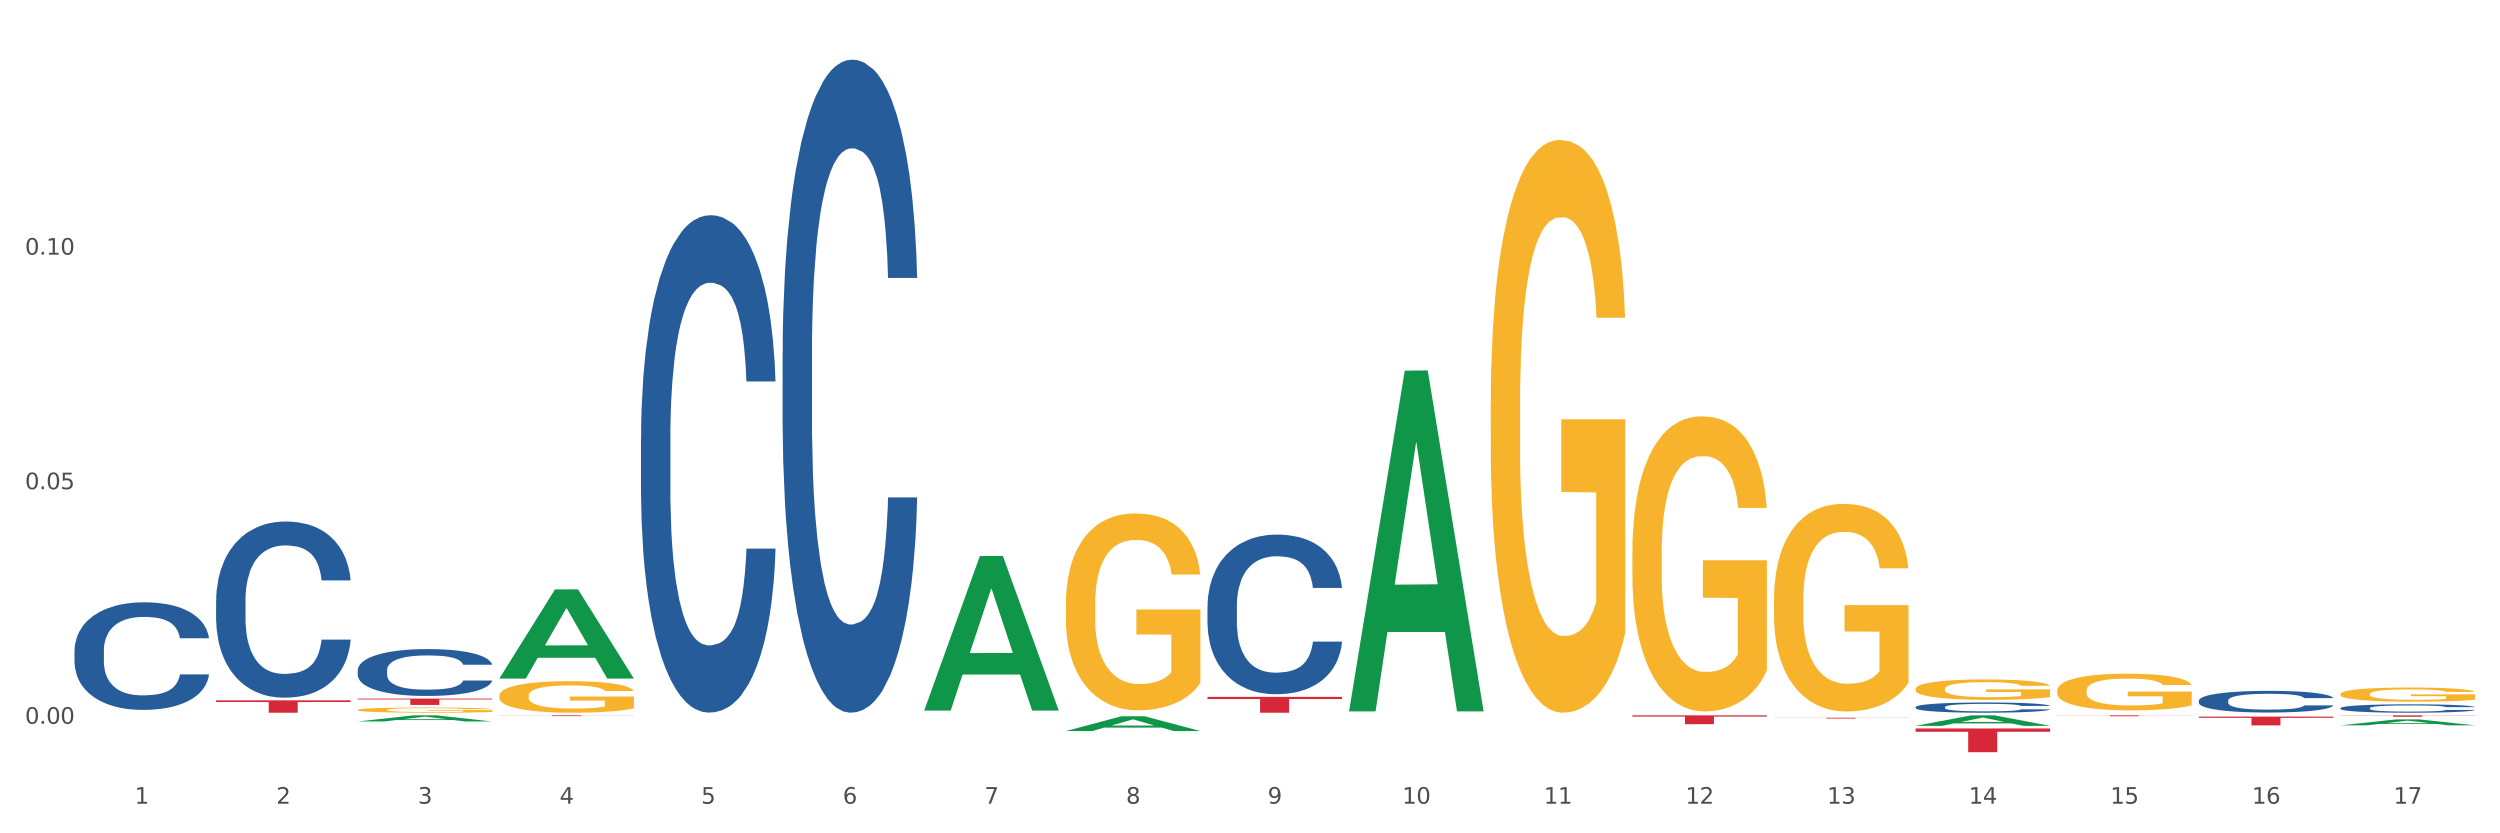 <?xml version="1.0" encoding="utf-8" standalone="no"?>
<!DOCTYPE svg PUBLIC "-//W3C//DTD SVG 1.1//EN"
  "http://www.w3.org/Graphics/SVG/1.1/DTD/svg11.dtd">
<svg xmlns:xlink="http://www.w3.org/1999/xlink" width="1080pt" height="360pt" viewBox="0 0 1080 360" xmlns="http://www.w3.org/2000/svg" version="1.1">
 <rect x="0" y="0" width="1080" height="360" fill="#333333" stroke="none"/>
 <defs>
  <style type="text/css">*{stroke-linejoin: round; stroke-linecap: butt}</style>
 </defs>
 <g id="figure_1">
  <g id="patch_1">
   <path d="M 0 360 
L 1080 360 
L 1080 0 
L 0 0 
z
" style="fill: #ffffff; stroke: #ffffff; stroke-linejoin: miter"/>
  </g>
  <g id="axes_1">
   <g id="matplotlib.axis_1">
    <g id="xtick_1">
     <g id="text_1">
      <!-- 1 -->
      <g style="fill: #4d4d4d" transform="translate(58.182 347.204) scale(0.096 -0.096)">
       <defs>
        <path id="DejaVuSans-31" d="M 794 531 
L 1825 531 
L 1825 4091 
L 703 3866 
L 703 4441 
L 1819 4666 
L 2450 4666 
L 2450 531 
L 3481 531 
L 3481 0 
L 794 0 
L 794 531 
z
" transform="scale(0.016)"/>
       </defs>
       <use xlink:href="#DejaVuSans-31"/>
      </g>
     </g>
    </g>
    <g id="xtick_2">
     <g id="text_2">
      <!-- 2 -->
      <g style="fill: #4d4d4d" transform="translate(119.364 347.204) scale(0.096 -0.096)">
       <defs>
        <path id="DejaVuSans-32" d="M 1228 531 
L 3431 531 
L 3431 0 
L 469 0 
L 469 531 
Q 828 903 1448 1529 
Q 2069 2156 2228 2338 
Q 2531 2678 2651 2914 
Q 2772 3150 2772 3378 
Q 2772 3750 2511 3984 
Q 2250 4219 1831 4219 
Q 1534 4219 1204 4116 
Q 875 4013 500 3803 
L 500 4441 
Q 881 4594 1212 4672 
Q 1544 4750 1819 4750 
Q 2544 4750 2975 4387 
Q 3406 4025 3406 3419 
Q 3406 3131 3298 2873 
Q 3191 2616 2906 2266 
Q 2828 2175 2409 1742 
Q 1991 1309 1228 531 
z
" transform="scale(0.016)"/>
       </defs>
       <use xlink:href="#DejaVuSans-32"/>
      </g>
     </g>
    </g>
    <g id="xtick_3">
     <g id="text_3">
      <!-- 3 -->
      <g style="fill: #4d4d4d" transform="translate(180.545 347.204) scale(0.096 -0.096)">
       <defs>
        <path id="DejaVuSans-33" d="M 2597 2516 
Q 3050 2419 3304 2112 
Q 3559 1806 3559 1356 
Q 3559 666 3084 287 
Q 2609 -91 1734 -91 
Q 1441 -91 1130 -33 
Q 819 25 488 141 
L 488 750 
Q 750 597 1062 519 
Q 1375 441 1716 441 
Q 2309 441 2620 675 
Q 2931 909 2931 1356 
Q 2931 1769 2642 2001 
Q 2353 2234 1838 2234 
L 1294 2234 
L 1294 2753 
L 1863 2753 
Q 2328 2753 2575 2939 
Q 2822 3125 2822 3475 
Q 2822 3834 2567 4026 
Q 2313 4219 1838 4219 
Q 1578 4219 1281 4162 
Q 984 4106 628 3988 
L 628 4550 
Q 988 4650 1302 4700 
Q 1616 4750 1894 4750 
Q 2613 4750 3031 4423 
Q 3450 4097 3450 3541 
Q 3450 3153 3228 2886 
Q 3006 2619 2597 2516 
z
" transform="scale(0.016)"/>
       </defs>
       <use xlink:href="#DejaVuSans-33"/>
      </g>
     </g>
    </g>
    <g id="xtick_4">
     <g id="text_4">
      <!-- 4 -->
      <g style="fill: #4d4d4d" transform="translate(241.726 347.204) scale(0.096 -0.096)">
       <defs>
        <path id="DejaVuSans-34" d="M 2419 4116 
L 825 1625 
L 2419 1625 
L 2419 4116 
z
M 2253 4666 
L 3047 4666 
L 3047 1625 
L 3713 1625 
L 3713 1100 
L 3047 1100 
L 3047 0 
L 2419 0 
L 2419 1100 
L 313 1100 
L 313 1709 
L 2253 4666 
z
" transform="scale(0.016)"/>
       </defs>
       <use xlink:href="#DejaVuSans-34"/>
      </g>
     </g>
    </g>
    <g id="xtick_5">
     <g id="text_5">
      <!-- 5 -->
      <g style="fill: #4d4d4d" transform="translate(302.908 347.204) scale(0.096 -0.096)">
       <defs>
        <path id="DejaVuSans-35" d="M 691 4666 
L 3169 4666 
L 3169 4134 
L 1269 4134 
L 1269 2991 
Q 1406 3038 1543 3061 
Q 1681 3084 1819 3084 
Q 2600 3084 3056 2656 
Q 3513 2228 3513 1497 
Q 3513 744 3044 326 
Q 2575 -91 1722 -91 
Q 1428 -91 1123 -41 
Q 819 9 494 109 
L 494 744 
Q 775 591 1075 516 
Q 1375 441 1709 441 
Q 2250 441 2565 725 
Q 2881 1009 2881 1497 
Q 2881 1984 2565 2268 
Q 2250 2553 1709 2553 
Q 1456 2553 1204 2497 
Q 953 2441 691 2322 
L 691 4666 
z
" transform="scale(0.016)"/>
       </defs>
       <use xlink:href="#DejaVuSans-35"/>
      </g>
     </g>
    </g>
    <g id="xtick_6">
     <g id="text_6">
      <!-- 6 -->
      <g style="fill: #4d4d4d" transform="translate(364.089 347.204) scale(0.096 -0.096)">
       <defs>
        <path id="DejaVuSans-36" d="M 2113 2584 
Q 1688 2584 1439 2293 
Q 1191 2003 1191 1497 
Q 1191 994 1439 701 
Q 1688 409 2113 409 
Q 2538 409 2786 701 
Q 3034 994 3034 1497 
Q 3034 2003 2786 2293 
Q 2538 2584 2113 2584 
z
M 3366 4563 
L 3366 3988 
Q 3128 4100 2886 4159 
Q 2644 4219 2406 4219 
Q 1781 4219 1451 3797 
Q 1122 3375 1075 2522 
Q 1259 2794 1537 2939 
Q 1816 3084 2150 3084 
Q 2853 3084 3261 2657 
Q 3669 2231 3669 1497 
Q 3669 778 3244 343 
Q 2819 -91 2113 -91 
Q 1303 -91 875 529 
Q 447 1150 447 2328 
Q 447 3434 972 4092 
Q 1497 4750 2381 4750 
Q 2619 4750 2861 4703 
Q 3103 4656 3366 4563 
z
" transform="scale(0.016)"/>
       </defs>
       <use xlink:href="#DejaVuSans-36"/>
      </g>
     </g>
    </g>
    <g id="xtick_7">
     <g id="text_7">
      <!-- 7 -->
      <g style="fill: #4d4d4d" transform="translate(425.271 347.204) scale(0.096 -0.096)">
       <defs>
        <path id="DejaVuSans-37" d="M 525 4666 
L 3525 4666 
L 3525 4397 
L 1831 0 
L 1172 0 
L 2766 4134 
L 525 4134 
L 525 4666 
z
" transform="scale(0.016)"/>
       </defs>
       <use xlink:href="#DejaVuSans-37"/>
      </g>
     </g>
    </g>
    <g id="xtick_8">
     <g id="text_8">
      <!-- 8 -->
      <g style="fill: #4d4d4d" transform="translate(486.452 347.204) scale(0.096 -0.096)">
       <defs>
        <path id="DejaVuSans-38" d="M 2034 2216 
Q 1584 2216 1326 1975 
Q 1069 1734 1069 1313 
Q 1069 891 1326 650 
Q 1584 409 2034 409 
Q 2484 409 2743 651 
Q 3003 894 3003 1313 
Q 3003 1734 2745 1975 
Q 2488 2216 2034 2216 
z
M 1403 2484 
Q 997 2584 770 2862 
Q 544 3141 544 3541 
Q 544 4100 942 4425 
Q 1341 4750 2034 4750 
Q 2731 4750 3128 4425 
Q 3525 4100 3525 3541 
Q 3525 3141 3298 2862 
Q 3072 2584 2669 2484 
Q 3125 2378 3379 2068 
Q 3634 1759 3634 1313 
Q 3634 634 3220 271 
Q 2806 -91 2034 -91 
Q 1263 -91 848 271 
Q 434 634 434 1313 
Q 434 1759 690 2068 
Q 947 2378 1403 2484 
z
M 1172 3481 
Q 1172 3119 1398 2916 
Q 1625 2713 2034 2713 
Q 2441 2713 2670 2916 
Q 2900 3119 2900 3481 
Q 2900 3844 2670 4047 
Q 2441 4250 2034 4250 
Q 1625 4250 1398 4047 
Q 1172 3844 1172 3481 
z
" transform="scale(0.016)"/>
       </defs>
       <use xlink:href="#DejaVuSans-38"/>
      </g>
     </g>
    </g>
    <g id="xtick_9">
     <g id="text_9">
      <!-- 9 -->
      <g style="fill: #4d4d4d" transform="translate(547.634 347.204) scale(0.096 -0.096)">
       <defs>
        <path id="DejaVuSans-39" d="M 703 97 
L 703 672 
Q 941 559 1184 500 
Q 1428 441 1663 441 
Q 2288 441 2617 861 
Q 2947 1281 2994 2138 
Q 2813 1869 2534 1725 
Q 2256 1581 1919 1581 
Q 1219 1581 811 2004 
Q 403 2428 403 3163 
Q 403 3881 828 4315 
Q 1253 4750 1959 4750 
Q 2769 4750 3195 4129 
Q 3622 3509 3622 2328 
Q 3622 1225 3098 567 
Q 2575 -91 1691 -91 
Q 1453 -91 1209 -44 
Q 966 3 703 97 
z
M 1959 2075 
Q 2384 2075 2632 2365 
Q 2881 2656 2881 3163 
Q 2881 3666 2632 3958 
Q 2384 4250 1959 4250 
Q 1534 4250 1286 3958 
Q 1038 3666 1038 3163 
Q 1038 2656 1286 2365 
Q 1534 2075 1959 2075 
z
" transform="scale(0.016)"/>
       </defs>
       <use xlink:href="#DejaVuSans-39"/>
      </g>
     </g>
    </g>
    <g id="xtick_10">
     <g id="text_10">
      <!-- 10 -->
      <g style="fill: #4d4d4d" transform="translate(605.761 347.204) scale(0.096 -0.096)">
       <defs>
        <path id="DejaVuSans-30" d="M 2034 4250 
Q 1547 4250 1301 3770 
Q 1056 3291 1056 2328 
Q 1056 1369 1301 889 
Q 1547 409 2034 409 
Q 2525 409 2770 889 
Q 3016 1369 3016 2328 
Q 3016 3291 2770 3770 
Q 2525 4250 2034 4250 
z
M 2034 4750 
Q 2819 4750 3233 4129 
Q 3647 3509 3647 2328 
Q 3647 1150 3233 529 
Q 2819 -91 2034 -91 
Q 1250 -91 836 529 
Q 422 1150 422 2328 
Q 422 3509 836 4129 
Q 1250 4750 2034 4750 
z
" transform="scale(0.016)"/>
       </defs>
       <use xlink:href="#DejaVuSans-31"/>
       <use xlink:href="#DejaVuSans-30" transform="translate(63.623 0)"/>
      </g>
     </g>
    </g>
    <g id="xtick_11">
     <g id="text_11">
      <!-- 11 -->
      <g style="fill: #4d4d4d" transform="translate(666.942 347.204) scale(0.096 -0.096)">
       <use xlink:href="#DejaVuSans-31"/>
       <use xlink:href="#DejaVuSans-31" transform="translate(63.623 0)"/>
      </g>
     </g>
    </g>
    <g id="xtick_12">
     <g id="text_12">
      <!-- 12 -->
      <g style="fill: #4d4d4d" transform="translate(728.124 347.204) scale(0.096 -0.096)">
       <use xlink:href="#DejaVuSans-31"/>
       <use xlink:href="#DejaVuSans-32" transform="translate(63.623 0)"/>
      </g>
     </g>
    </g>
    <g id="xtick_13">
     <g id="text_13">
      <!-- 13 -->
      <g style="fill: #4d4d4d" transform="translate(789.305 347.204) scale(0.096 -0.096)">
       <use xlink:href="#DejaVuSans-31"/>
       <use xlink:href="#DejaVuSans-33" transform="translate(63.623 0)"/>
      </g>
     </g>
    </g>
    <g id="xtick_14">
     <g id="text_14">
      <!-- 14 -->
      <g style="fill: #4d4d4d" transform="translate(850.487 347.204) scale(0.096 -0.096)">
       <use xlink:href="#DejaVuSans-31"/>
       <use xlink:href="#DejaVuSans-34" transform="translate(63.623 0)"/>
      </g>
     </g>
    </g>
    <g id="xtick_15">
     <g id="text_15">
      <!-- 15 -->
      <g style="fill: #4d4d4d" transform="translate(911.668 347.204) scale(0.096 -0.096)">
       <use xlink:href="#DejaVuSans-31"/>
       <use xlink:href="#DejaVuSans-35" transform="translate(63.623 0)"/>
      </g>
     </g>
    </g>
    <g id="xtick_16">
     <g id="text_16">
      <!-- 16 -->
      <g style="fill: #4d4d4d" transform="translate(972.849 347.204) scale(0.096 -0.096)">
       <use xlink:href="#DejaVuSans-31"/>
       <use xlink:href="#DejaVuSans-36" transform="translate(63.623 0)"/>
      </g>
     </g>
    </g>
    <g id="xtick_17">
     <g id="text_17">
      <!-- 17 -->
      <g style="fill: #4d4d4d" transform="translate(1034.031 347.204) scale(0.096 -0.096)">
       <use xlink:href="#DejaVuSans-31"/>
       <use xlink:href="#DejaVuSans-37" transform="translate(63.623 0)"/>
      </g>
     </g>
    </g>
    <g id="xtick_18"/>
    <g id="xtick_19"/>
    <g id="xtick_20"/>
    <g id="xtick_21"/>
    <g id="xtick_22"/>
    <g id="xtick_23"/>
    <g id="xtick_24"/>
    <g id="xtick_25"/>
    <g id="xtick_26"/>
    <g id="xtick_27"/>
    <g id="xtick_28"/>
    <g id="xtick_29"/>
    <g id="xtick_30"/>
    <g id="xtick_31"/>
    <g id="xtick_32"/>
    <g id="xtick_33"/>
   </g>
   <g id="matplotlib.axis_2">
    <g id="ytick_1">
     <g id="text_18">
      <!-- 0.00 -->
      <g style="fill: #4d4d4d" transform="translate(10.8 312.674) scale(0.096 -0.096)">
       <defs>
        <path id="DejaVuSans-2e" d="M 684 794 
L 1344 794 
L 1344 0 
L 684 0 
L 684 794 
z
" transform="scale(0.016)"/>
       </defs>
       <use xlink:href="#DejaVuSans-30"/>
       <use xlink:href="#DejaVuSans-2e" transform="translate(63.623 0)"/>
       <use xlink:href="#DejaVuSans-30" transform="translate(95.41 0)"/>
       <use xlink:href="#DejaVuSans-30" transform="translate(159.033 0)"/>
      </g>
     </g>
    </g>
    <g id="ytick_2">
     <g id="text_19">
      <!-- 0.05 -->
      <g style="fill: #4d4d4d" transform="translate(10.8 211.347) scale(0.096 -0.096)">
       <use xlink:href="#DejaVuSans-30"/>
       <use xlink:href="#DejaVuSans-2e" transform="translate(63.623 0)"/>
       <use xlink:href="#DejaVuSans-30" transform="translate(95.41 0)"/>
       <use xlink:href="#DejaVuSans-35" transform="translate(159.033 0)"/>
      </g>
     </g>
    </g>
    <g id="ytick_3">
     <g id="text_20">
      <!-- 0.10 -->
      <g style="fill: #4d4d4d" transform="translate(10.8 110.019) scale(0.096 -0.096)">
       <use xlink:href="#DejaVuSans-30"/>
       <use xlink:href="#DejaVuSans-2e" transform="translate(63.623 0)"/>
       <use xlink:href="#DejaVuSans-31" transform="translate(95.41 0)"/>
       <use xlink:href="#DejaVuSans-30" transform="translate(159.033 0)"/>
      </g>
     </g>
    </g>
    <g id="ytick_4"/>
    <g id="ytick_5"/>
    <g id="ytick_6"/>
   </g>
   <g id="PolyCollection_1">
    <path d="M 154.538 311.68 
L 154.598 311.677 
L 178.566 309.029 
L 188.512 309.027 
L 212.66 311.685 
L 201.156 311.685 
L 195.943 311.066 
L 171.196 311.066 
L 171.016 311.076 
L 165.983 311.685 
L 154.538 311.685 
L 154.538 311.68 
L 174.311 310.696 
L 192.827 310.694 
L 183.659 309.593 
L 183.539 309.588 
L 183.419 309.596 
L 174.251 310.694 
L 174.311 310.696 
L 154.538 311.68 
z
" clip-path="url(#p8aea5b1a27)" style="fill: #109648"/>
    <path d="M 154.538 301.789 
L 212.66 301.789 
L 212.66 302.168 
L 189.797 302.171 
L 189.797 304.519 
L 177.263 304.519 
L 177.263 302.171 
L 154.538 302.168 
L 154.538 301.792 
L 154.538 301.789 
z
" clip-path="url(#p8aea5b1a27)" style="fill: #d62839"/>
    <path d="M 215.719 309.027 
L 273.842 309.027 
L 273.842 309.074 
L 250.978 309.074 
L 250.978 309.366 
L 238.445 309.366 
L 238.445 309.074 
L 215.719 309.074 
L 215.719 309.027 
L 215.719 309.027 
z
" clip-path="url(#p8aea5b1a27)" style="fill: #d62839"/>
    <path d="M 521.626 301.035 
L 579.749 301.035 
L 579.749 301.988 
L 556.885 301.994 
L 556.885 307.894 
L 544.352 307.894 
L 544.352 301.994 
L 521.626 301.988 
L 521.626 301.041 
L 521.626 301.035 
z
" clip-path="url(#p8aea5b1a27)" style="fill: #d62839"/>
    <path d="M 705.171 309.027 
L 763.293 309.027 
L 763.293 309.56 
L 740.43 309.563 
L 740.43 312.861 
L 727.896 312.861 
L 727.896 309.563 
L 705.171 309.56 
L 705.171 309.03 
L 705.171 309.027 
z
" clip-path="url(#p8aea5b1a27)" style="fill: #d62839"/>
    <path d="M 766.352 310.059 
L 824.474 310.059 
L 824.474 310.108 
L 801.611 310.108 
L 801.611 310.41 
L 789.078 310.41 
L 789.078 310.108 
L 766.352 310.108 
L 766.352 310.06 
L 766.352 310.059 
z
" clip-path="url(#p8aea5b1a27)" style="fill: #d62839"/>
    <path d="M 827.533 314.702 
L 885.656 314.702 
L 885.656 316.126 
L 862.792 316.135 
L 862.792 324.95 
L 850.259 324.95 
L 850.259 316.135 
L 827.533 316.126 
L 827.533 314.711 
L 827.533 314.702 
z
" clip-path="url(#p8aea5b1a27)" style="fill: #d62839"/>
    <path d="M 888.715 309.027 
L 946.837 309.027 
L 946.837 309.082 
L 923.974 309.082 
L 923.974 309.423 
L 911.44 309.423 
L 911.44 309.082 
L 888.715 309.082 
L 888.715 309.027 
L 888.715 309.027 
z
" clip-path="url(#p8aea5b1a27)" style="fill: #d62839"/>
    <path d="M 1011.078 309.027 
L 1069.2 309.027 
L 1069.2 309.113 
L 1046.337 309.113 
L 1046.337 309.646 
L 1033.803 309.646 
L 1033.803 309.113 
L 1011.078 309.113 
L 1011.078 309.027 
L 1011.078 309.027 
z
" clip-path="url(#p8aea5b1a27)" style="fill: #d62839"/>
    <path d="M 93.356 302.53 
L 151.479 302.53 
L 151.479 303.275 
L 128.615 303.28 
L 128.615 307.894 
L 116.082 307.894 
L 116.082 303.28 
L 93.356 303.275 
L 93.356 302.535 
L 93.356 302.53 
z
" clip-path="url(#p8aea5b1a27)" style="fill: #d62839"/>
    <path d="M 154.538 306.688 
L 154.606 306.686 
L 154.606 306.612 
L 154.744 306.549 
L 155.43 306.395 
L 156.459 306.268 
L 157.214 306.201 
L 157.969 306.145 
L 158.861 306.09 
L 159.959 306.033 
L 161.949 305.949 
L 163.184 305.906 
L 164.694 305.861 
L 167.439 305.795 
L 169.429 305.759 
L 171.487 305.728 
L 174.85 305.691 
L 177.046 305.675 
L 179.379 305.662 
L 182.192 305.654 
L 184.32 305.652 
L 188.986 305.658 
L 192.966 305.677 
L 194.887 305.691 
L 197.358 305.716 
L 198.661 305.732 
L 200.789 305.765 
L 202.985 305.808 
L 204.494 305.845 
L 206.759 305.914 
L 208.474 305.984 
L 210.053 306.07 
L 210.876 306.129 
L 211.494 306.184 
L 212.043 306.248 
L 212.592 306.348 
L 200.24 306.348 
L 199.759 306.276 
L 199.005 306.209 
L 197.907 306.143 
L 196.946 306.102 
L 195.299 306.051 
L 193.789 306.019 
L 192.211 305.994 
L 190.29 305.974 
L 188.78 305.963 
L 186.653 305.955 
L 182.467 305.957 
L 179.653 305.974 
L 177.732 305.994 
L 176.497 306.012 
L 175.399 306.033 
L 174.164 306.062 
L 172.723 306.105 
L 171.693 306.143 
L 170.664 306.193 
L 169.84 306.242 
L 169.086 306.299 
L 168.468 306.36 
L 167.988 306.424 
L 167.576 306.502 
L 167.233 306.631 
L 167.233 306.911 
L 167.37 306.975 
L 167.713 307.059 
L 168.125 307.122 
L 168.811 307.198 
L 169.429 307.249 
L 170.595 307.323 
L 171.899 307.384 
L 172.928 307.423 
L 173.958 307.456 
L 175.742 307.501 
L 177.732 307.538 
L 179.447 307.56 
L 181.781 307.581 
L 183.359 307.589 
L 184.731 307.593 
L 188.094 307.593 
L 190.495 307.587 
L 193.172 307.572 
L 195.23 307.554 
L 196.946 307.531 
L 198.867 307.495 
L 200.102 307.46 
L 200.102 307.032 
L 185.006 307.03 
L 185.006 306.745 
L 212.66 306.745 
L 212.66 307.581 
L 211.494 307.624 
L 210.19 307.662 
L 208.817 307.697 
L 206.759 307.74 
L 204.288 307.781 
L 202.092 307.81 
L 199.759 307.834 
L 197.014 307.857 
L 193.446 307.877 
L 191.25 307.886 
L 188.505 307.892 
L 185.28 307.894 
L 182.467 307.89 
L 179.722 307.879 
L 176.84 307.861 
L 174.026 307.834 
L 171.899 307.808 
L 169.772 307.775 
L 167.507 307.732 
L 165.723 307.691 
L 164.351 307.654 
L 162.841 307.607 
L 161.194 307.546 
L 159.959 307.49 
L 158.861 307.433 
L 157.694 307.359 
L 156.871 307.296 
L 156.048 307.216 
L 155.567 307.157 
L 155.018 307.065 
L 154.606 306.936 
L 154.538 306.688 
z
" clip-path="url(#p8aea5b1a27)" style="fill: #f7b32b"/>
    <path d="M 949.896 302.661 
L 949.965 302.652 
L 949.965 302.413 
L 950.171 302.089 
L 950.927 301.491 
L 951.889 301.038 
L 953.537 300.508 
L 954.431 300.286 
L 955.599 300.039 
L 958.003 299.637 
L 960.751 299.296 
L 962.675 299.108 
L 964.118 298.988 
L 967.347 298.775 
L 969.202 298.681 
L 971.125 298.604 
L 972.774 298.552 
L 975.522 298.493 
L 977.721 298.467 
L 980.263 298.459 
L 982.393 298.467 
L 985.209 298.501 
L 989.331 298.604 
L 990.912 298.664 
L 993.041 298.766 
L 995.24 298.903 
L 997.026 299.039 
L 999.087 299.236 
L 1001.217 299.492 
L 1003.278 299.817 
L 1004.721 300.116 
L 1005.889 300.432 
L 1006.919 300.816 
L 1007.675 301.234 
L 1008.019 301.585 
L 995.446 301.585 
L 995.103 301.269 
L 994.415 300.927 
L 993.728 300.696 
L 992.973 300.508 
L 991.805 300.295 
L 990.774 300.158 
L 989.057 299.996 
L 987.477 299.893 
L 986.171 299.834 
L 984.591 299.782 
L 981.225 299.731 
L 978.82 299.731 
L 977.309 299.748 
L 975.454 299.791 
L 973.873 299.851 
L 972.018 299.953 
L 970.576 300.064 
L 969.133 300.209 
L 968.309 300.312 
L 967.072 300.5 
L 966.247 300.654 
L 965.148 300.918 
L 964.53 301.106 
L 963.431 301.593 
L 962.95 301.952 
L 962.744 302.2 
L 962.606 302.473 
L 962.606 303.805 
L 963.018 304.403 
L 963.362 304.659 
L 963.912 304.95 
L 964.942 305.326 
L 966.454 305.693 
L 968.034 305.958 
L 969.339 306.12 
L 970.576 306.24 
L 971.812 306.334 
L 973.324 306.419 
L 974.56 306.47 
L 976.415 306.521 
L 978.614 306.547 
L 980.331 306.547 
L 983.835 306.504 
L 985.415 306.462 
L 986.927 306.402 
L 988.576 306.308 
L 989.881 306.205 
L 990.637 306.129 
L 991.873 305.966 
L 992.835 305.795 
L 993.66 305.599 
L 994.209 305.428 
L 994.828 305.172 
L 995.309 304.882 
L 995.446 304.728 
L 1008.019 304.728 
L 1007.744 305.035 
L 1007.263 305.334 
L 1006.301 305.736 
L 1005.545 305.966 
L 1004.377 306.248 
L 1003.141 306.487 
L 1001.423 306.752 
L 999.843 306.948 
L 998.194 307.119 
L 996.408 307.273 
L 993.179 307.487 
L 992.011 307.546 
L 989.538 307.649 
L 987.614 307.709 
L 984.797 307.768 
L 981.912 307.803 
L 978.889 307.811 
L 976.209 307.794 
L 973.255 307.743 
L 971.4 307.692 
L 969.339 307.615 
L 966.934 307.495 
L 964.667 307.35 
L 962.538 307.179 
L 960.545 306.983 
L 958.69 306.761 
L 956.286 306.393 
L 954.499 306.035 
L 953.194 305.701 
L 952.301 305.42 
L 951.408 305.061 
L 950.927 304.813 
L 950.171 304.215 
L 949.896 303.66 
L 949.896 302.661 
z
" clip-path="url(#p8aea5b1a27)" style="fill: #255c99"/>
    <path d="M 827.533 305.459 
L 827.602 305.455 
L 827.602 305.342 
L 827.808 305.189 
L 828.564 304.906 
L 829.526 304.692 
L 831.175 304.442 
L 832.068 304.337 
L 833.236 304.22 
L 835.64 304.03 
L 838.388 303.869 
L 840.312 303.78 
L 841.755 303.724 
L 844.984 303.623 
L 846.839 303.578 
L 848.762 303.542 
L 850.411 303.518 
L 853.159 303.489 
L 855.358 303.477 
L 857.9 303.473 
L 860.03 303.477 
L 862.847 303.493 
L 866.969 303.542 
L 868.549 303.57 
L 870.679 303.619 
L 872.877 303.683 
L 874.663 303.748 
L 876.724 303.841 
L 878.854 303.962 
L 880.915 304.115 
L 882.358 304.256 
L 883.526 304.406 
L 884.557 304.587 
L 885.312 304.785 
L 885.656 304.951 
L 873.083 304.951 
L 872.74 304.801 
L 872.053 304.64 
L 871.366 304.531 
L 870.61 304.442 
L 869.442 304.341 
L 868.411 304.277 
L 866.694 304.2 
L 865.114 304.151 
L 863.808 304.123 
L 862.228 304.099 
L 858.862 304.075 
L 856.457 304.075 
L 854.946 304.083 
L 853.091 304.103 
L 851.511 304.131 
L 849.656 304.18 
L 848.213 304.232 
L 846.77 304.301 
L 845.946 304.349 
L 844.709 304.438 
L 843.885 304.511 
L 842.785 304.636 
L 842.167 304.725 
L 841.068 304.955 
L 840.587 305.124 
L 840.381 305.241 
L 840.243 305.371 
L 840.243 306 
L 840.656 306.283 
L 840.999 306.404 
L 841.549 306.541 
L 842.579 306.719 
L 844.091 306.893 
L 845.671 307.018 
L 846.976 307.094 
L 848.213 307.151 
L 849.45 307.195 
L 850.961 307.236 
L 852.198 307.26 
L 854.053 307.284 
L 856.251 307.296 
L 857.969 307.296 
L 861.472 307.276 
L 863.053 307.256 
L 864.564 307.228 
L 866.213 307.183 
L 867.518 307.135 
L 868.274 307.098 
L 869.511 307.022 
L 870.472 306.941 
L 871.297 306.848 
L 871.847 306.767 
L 872.465 306.646 
L 872.946 306.509 
L 873.083 306.436 
L 885.656 306.436 
L 885.381 306.582 
L 884.9 306.723 
L 883.938 306.913 
L 883.182 307.022 
L 882.015 307.155 
L 880.778 307.268 
L 879.06 307.393 
L 877.48 307.486 
L 875.831 307.567 
L 874.045 307.639 
L 870.816 307.74 
L 869.648 307.769 
L 867.175 307.817 
L 865.251 307.845 
L 862.434 307.874 
L 859.549 307.89 
L 856.526 307.894 
L 853.846 307.886 
L 850.892 307.861 
L 849.037 307.837 
L 846.976 307.801 
L 844.572 307.744 
L 842.304 307.676 
L 840.175 307.595 
L 838.182 307.502 
L 836.327 307.397 
L 833.923 307.224 
L 832.136 307.054 
L 830.831 306.897 
L 829.938 306.763 
L 829.045 306.594 
L 828.564 306.477 
L 827.808 306.194 
L 827.533 305.932 
L 827.533 305.459 
z
" clip-path="url(#p8aea5b1a27)" style="fill: #255c99"/>
    <path d="M 521.626 261.93 
L 521.695 261.867 
L 521.695 260.103 
L 521.901 257.71 
L 522.657 253.302 
L 523.619 249.965 
L 525.268 246.061 
L 526.161 244.423 
L 527.329 242.597 
L 529.733 239.637 
L 532.481 237.119 
L 534.405 235.733 
L 535.848 234.852 
L 539.077 233.277 
L 540.932 232.585 
L 542.855 232.018 
L 544.504 231.64 
L 547.252 231.199 
L 549.451 231.01 
L 551.993 230.947 
L 554.123 231.01 
L 556.939 231.262 
L 561.062 232.018 
L 562.642 232.459 
L 564.772 233.214 
L 566.97 234.222 
L 568.756 235.229 
L 570.817 236.678 
L 572.947 238.567 
L 575.008 240.96 
L 576.451 243.164 
L 577.619 245.494 
L 578.649 248.328 
L 579.405 251.413 
L 579.749 253.995 
L 567.176 253.995 
L 566.833 251.665 
L 566.146 249.146 
L 565.459 247.446 
L 564.703 246.061 
L 563.535 244.486 
L 562.504 243.479 
L 560.787 242.282 
L 559.207 241.527 
L 557.901 241.086 
L 556.321 240.708 
L 552.955 240.33 
L 550.55 240.33 
L 549.039 240.456 
L 547.184 240.771 
L 545.604 241.212 
L 543.749 241.967 
L 542.306 242.786 
L 540.863 243.857 
L 540.039 244.612 
L 538.802 245.998 
L 537.978 247.131 
L 536.878 249.083 
L 536.26 250.469 
L 535.161 254.058 
L 534.68 256.703 
L 534.474 258.529 
L 534.336 260.544 
L 534.336 270.368 
L 534.749 274.776 
L 535.092 276.665 
L 535.642 278.806 
L 536.672 281.577 
L 538.184 284.285 
L 539.764 286.237 
L 541.069 287.433 
L 542.306 288.315 
L 543.542 289.007 
L 545.054 289.637 
L 546.291 290.015 
L 548.146 290.393 
L 550.344 290.582 
L 552.062 290.582 
L 555.565 290.267 
L 557.146 289.952 
L 558.657 289.511 
L 560.306 288.819 
L 561.611 288.063 
L 562.367 287.496 
L 563.604 286.3 
L 564.565 285.04 
L 565.39 283.592 
L 565.939 282.332 
L 566.558 280.443 
L 567.039 278.302 
L 567.176 277.169 
L 579.749 277.169 
L 579.474 279.436 
L 578.993 281.64 
L 578.031 284.599 
L 577.275 286.3 
L 576.107 288.378 
L 574.871 290.141 
L 573.153 292.093 
L 571.573 293.541 
L 569.924 294.801 
L 568.138 295.934 
L 564.909 297.509 
L 563.741 297.95 
L 561.268 298.705 
L 559.344 299.146 
L 556.527 299.587 
L 553.642 299.839 
L 550.619 299.902 
L 547.939 299.776 
L 544.985 299.398 
L 543.13 299.02 
L 541.069 298.453 
L 538.665 297.572 
L 536.397 296.501 
L 534.268 295.242 
L 532.275 293.793 
L 530.42 292.156 
L 528.016 289.448 
L 526.229 286.803 
L 524.924 284.348 
L 524.031 282.269 
L 523.138 279.625 
L 522.657 277.798 
L 521.901 273.39 
L 521.626 269.297 
L 521.626 261.93 
z
" clip-path="url(#p8aea5b1a27)" style="fill: #255c99"/>
    <path d="M 338.082 152.527 
L 338.151 152.269 
L 338.151 145.055 
L 338.357 135.264 
L 339.113 117.228 
L 340.074 103.572 
L 341.723 87.597 
L 342.616 80.898 
L 343.784 73.426 
L 346.189 61.316 
L 348.937 51.01 
L 350.861 45.341 
L 352.304 41.734 
L 355.533 35.293 
L 357.387 32.459 
L 359.311 30.14 
L 360.96 28.594 
L 363.708 26.79 
L 365.907 26.017 
L 368.449 25.759 
L 370.578 26.017 
L 373.395 27.048 
L 377.517 30.14 
L 379.097 31.943 
L 381.227 35.035 
L 383.426 39.158 
L 385.212 43.28 
L 387.273 49.206 
L 389.403 56.936 
L 391.464 66.727 
L 392.907 75.745 
L 394.075 85.278 
L 395.105 96.873 
L 395.861 109.498 
L 396.204 120.062 
L 383.632 120.062 
L 383.288 110.529 
L 382.601 100.222 
L 381.914 93.266 
L 381.159 87.597 
L 379.991 81.156 
L 378.96 77.033 
L 377.243 72.138 
L 375.662 69.046 
L 374.357 67.242 
L 372.777 65.696 
L 369.41 64.15 
L 367.006 64.15 
L 365.494 64.666 
L 363.639 65.954 
L 362.059 67.758 
L 360.204 70.849 
L 358.762 74.199 
L 357.319 78.579 
L 356.494 81.671 
L 355.258 87.339 
L 354.433 91.977 
L 353.334 99.965 
L 352.716 105.633 
L 351.616 120.32 
L 351.136 131.141 
L 350.929 138.613 
L 350.792 146.858 
L 350.792 187.053 
L 351.204 205.089 
L 351.548 212.818 
L 352.097 221.579 
L 353.128 232.916 
L 354.639 243.995 
L 356.22 251.982 
L 357.525 256.878 
L 358.762 260.485 
L 359.998 263.319 
L 361.51 265.896 
L 362.746 267.442 
L 364.601 268.988 
L 366.8 269.761 
L 368.517 269.761 
L 372.021 268.472 
L 373.601 267.184 
L 375.113 265.38 
L 376.762 262.546 
L 378.067 259.454 
L 378.823 257.135 
L 380.059 252.24 
L 381.021 247.087 
L 381.846 241.161 
L 382.395 236.008 
L 383.014 228.278 
L 383.494 219.517 
L 383.632 214.88 
L 396.204 214.88 
L 395.93 224.155 
L 395.449 233.173 
L 394.487 245.283 
L 393.731 252.24 
L 392.563 260.743 
L 391.327 267.957 
L 389.609 275.944 
L 388.029 281.87 
L 386.38 287.024 
L 384.594 291.661 
L 381.365 298.103 
L 380.197 299.906 
L 377.723 302.998 
L 375.8 304.802 
L 372.983 306.606 
L 370.097 307.636 
L 367.075 307.894 
L 364.395 307.378 
L 361.441 305.833 
L 359.586 304.287 
L 357.525 301.968 
L 355.12 298.36 
L 352.853 293.98 
L 350.723 288.827 
L 348.731 282.901 
L 346.876 276.202 
L 344.471 265.123 
L 342.685 254.301 
L 341.38 244.253 
L 340.487 235.75 
L 339.594 224.928 
L 339.113 217.456 
L 338.357 199.42 
L 338.082 182.673 
L 338.082 152.527 
z
" clip-path="url(#p8aea5b1a27)" style="fill: #255c99"/>
    <path d="M 276.901 189.515 
L 276.969 189.319 
L 276.969 183.824 
L 277.175 176.367 
L 277.931 162.63 
L 278.893 152.229 
L 280.542 140.062 
L 281.435 134.96 
L 282.603 129.269 
L 285.008 120.046 
L 287.756 112.196 
L 289.679 107.879 
L 291.122 105.132 
L 294.351 100.226 
L 296.206 98.067 
L 298.13 96.301 
L 299.779 95.123 
L 302.527 93.75 
L 304.725 93.161 
L 307.267 92.965 
L 309.397 93.161 
L 312.214 93.946 
L 316.336 96.301 
L 317.916 97.674 
L 320.046 100.029 
L 322.244 103.169 
L 324.031 106.309 
L 326.092 110.823 
L 328.221 116.71 
L 330.283 124.167 
L 331.725 131.035 
L 332.893 138.296 
L 333.924 147.127 
L 334.679 156.743 
L 335.023 164.789 
L 322.45 164.789 
L 322.107 157.528 
L 321.42 149.678 
L 320.733 144.38 
L 319.977 140.062 
L 318.809 135.156 
L 317.779 132.017 
L 316.061 128.288 
L 314.481 125.933 
L 313.176 124.559 
L 311.595 123.382 
L 308.229 122.204 
L 305.824 122.204 
L 304.313 122.597 
L 302.458 123.578 
L 300.878 124.952 
L 299.023 127.307 
L 297.58 129.858 
L 296.137 133.194 
L 295.313 135.549 
L 294.076 139.866 
L 293.252 143.399 
L 292.153 149.482 
L 291.534 153.799 
L 290.435 164.985 
L 289.954 173.227 
L 289.748 178.918 
L 289.611 185.198 
L 289.611 215.811 
L 290.023 229.548 
L 290.366 235.436 
L 290.916 242.108 
L 291.947 250.742 
L 293.458 259.181 
L 295.038 265.264 
L 296.343 268.993 
L 297.58 271.74 
L 298.817 273.899 
L 300.328 275.861 
L 301.565 277.039 
L 303.42 278.216 
L 305.618 278.805 
L 307.336 278.805 
L 310.84 277.824 
L 312.42 276.842 
L 313.931 275.469 
L 315.58 273.31 
L 316.886 270.955 
L 317.641 269.189 
L 318.878 265.46 
L 319.84 261.536 
L 320.664 257.022 
L 321.214 253.097 
L 321.832 247.21 
L 322.313 240.538 
L 322.45 237.005 
L 335.023 237.005 
L 334.748 244.07 
L 334.267 250.939 
L 333.305 260.162 
L 332.55 265.46 
L 331.382 271.936 
L 330.145 277.431 
L 328.428 283.515 
L 326.847 288.028 
L 325.199 291.953 
L 323.412 295.485 
L 320.183 300.391 
L 319.015 301.765 
L 316.542 304.12 
L 314.618 305.494 
L 311.802 306.867 
L 308.916 307.652 
L 305.893 307.848 
L 303.214 307.456 
L 300.26 306.279 
L 298.405 305.101 
L 296.343 303.335 
L 293.939 300.588 
L 291.672 297.251 
L 289.542 293.327 
L 287.55 288.813 
L 285.695 283.711 
L 283.29 275.272 
L 281.504 267.03 
L 280.198 259.377 
L 279.305 252.901 
L 278.412 244.659 
L 277.931 238.968 
L 277.175 225.231 
L 276.901 212.475 
L 276.901 189.515 
z
" clip-path="url(#p8aea5b1a27)" style="fill: #255c99"/>
    <path d="M 154.538 289.504 
L 154.607 289.485 
L 154.607 288.968 
L 154.813 288.265 
L 155.568 286.97 
L 156.53 285.99 
L 158.179 284.843 
L 159.072 284.363 
L 160.24 283.826 
L 162.645 282.957 
L 165.393 282.217 
L 167.317 281.81 
L 168.759 281.552 
L 171.988 281.089 
L 173.843 280.886 
L 175.767 280.719 
L 177.416 280.608 
L 180.164 280.479 
L 182.362 280.423 
L 184.904 280.405 
L 187.034 280.423 
L 189.851 280.497 
L 193.973 280.719 
L 195.553 280.849 
L 197.683 281.071 
L 199.882 281.367 
L 201.668 281.662 
L 203.729 282.088 
L 205.859 282.643 
L 207.92 283.345 
L 209.362 283.993 
L 210.53 284.677 
L 211.561 285.509 
L 212.317 286.415 
L 212.66 287.174 
L 200.088 287.174 
L 199.744 286.489 
L 199.057 285.75 
L 198.37 285.25 
L 197.614 284.843 
L 196.446 284.381 
L 195.416 284.085 
L 193.698 283.734 
L 192.118 283.512 
L 190.813 283.382 
L 189.233 283.271 
L 185.866 283.16 
L 183.462 283.16 
L 181.95 283.197 
L 180.095 283.29 
L 178.515 283.419 
L 176.66 283.641 
L 175.217 283.882 
L 173.775 284.196 
L 172.95 284.418 
L 171.713 284.825 
L 170.889 285.158 
L 169.79 285.731 
L 169.171 286.138 
L 168.072 287.192 
L 167.591 287.969 
L 167.385 288.505 
L 167.248 289.097 
L 167.248 291.982 
L 167.66 293.277 
L 168.004 293.832 
L 168.553 294.46 
L 169.584 295.274 
L 171.095 296.069 
L 172.675 296.643 
L 173.981 296.994 
L 175.217 297.253 
L 176.454 297.456 
L 177.965 297.641 
L 179.202 297.752 
L 181.057 297.863 
L 183.255 297.919 
L 184.973 297.919 
L 188.477 297.826 
L 190.057 297.734 
L 191.568 297.604 
L 193.217 297.401 
L 194.523 297.179 
L 195.278 297.013 
L 196.515 296.661 
L 197.477 296.291 
L 198.301 295.866 
L 198.851 295.496 
L 199.469 294.941 
L 199.95 294.312 
L 200.088 293.98 
L 212.66 293.98 
L 212.385 294.645 
L 211.904 295.293 
L 210.943 296.162 
L 210.187 296.661 
L 209.019 297.272 
L 207.782 297.789 
L 206.065 298.363 
L 204.485 298.788 
L 202.836 299.158 
L 201.049 299.491 
L 197.82 299.953 
L 196.652 300.083 
L 194.179 300.305 
L 192.256 300.434 
L 189.439 300.563 
L 186.553 300.637 
L 183.53 300.656 
L 180.851 300.619 
L 177.897 300.508 
L 176.042 300.397 
L 173.981 300.231 
L 171.576 299.972 
L 169.309 299.657 
L 167.179 299.287 
L 165.187 298.862 
L 163.332 298.381 
L 160.927 297.586 
L 159.141 296.809 
L 157.836 296.088 
L 156.942 295.478 
L 156.049 294.701 
L 155.568 294.165 
L 154.813 292.87 
L 154.538 291.668 
L 154.538 289.504 
z
" clip-path="url(#p8aea5b1a27)" style="fill: #255c99"/>
    <path d="M 93.356 259.488 
L 93.425 259.418 
L 93.425 257.472 
L 93.631 254.831 
L 94.387 249.966 
L 95.349 246.283 
L 96.998 241.974 
L 97.891 240.167 
L 99.059 238.151 
L 101.463 234.884 
L 104.211 232.104 
L 106.135 230.575 
L 107.578 229.602 
L 110.807 227.865 
L 112.662 227.1 
L 114.585 226.475 
L 116.234 226.058 
L 118.982 225.571 
L 121.181 225.363 
L 123.723 225.293 
L 125.853 225.363 
L 128.67 225.641 
L 132.792 226.475 
L 134.372 226.961 
L 136.502 227.795 
L 138.7 228.907 
L 140.486 230.019 
L 142.547 231.618 
L 144.677 233.703 
L 146.738 236.344 
L 148.181 238.776 
L 149.349 241.348 
L 150.38 244.476 
L 151.135 247.881 
L 151.479 250.731 
L 138.906 250.731 
L 138.563 248.159 
L 137.876 245.379 
L 137.189 243.503 
L 136.433 241.974 
L 135.265 240.236 
L 134.234 239.124 
L 132.517 237.803 
L 130.937 236.969 
L 129.631 236.483 
L 128.051 236.066 
L 124.685 235.649 
L 122.28 235.649 
L 120.769 235.788 
L 118.914 236.135 
L 117.334 236.622 
L 115.479 237.456 
L 114.036 238.359 
L 112.593 239.541 
L 111.769 240.375 
L 110.532 241.904 
L 109.708 243.155 
L 108.608 245.31 
L 107.99 246.839 
L 106.891 250.8 
L 106.41 253.719 
L 106.204 255.735 
L 106.066 257.959 
L 106.066 268.801 
L 106.479 273.666 
L 106.822 275.751 
L 107.372 278.114 
L 108.402 281.172 
L 109.914 284.16 
L 111.494 286.315 
L 112.799 287.636 
L 114.036 288.609 
L 115.273 289.373 
L 116.784 290.068 
L 118.021 290.485 
L 119.876 290.902 
L 122.074 291.111 
L 123.792 291.111 
L 127.295 290.763 
L 128.876 290.416 
L 130.387 289.929 
L 132.036 289.165 
L 133.341 288.331 
L 134.097 287.705 
L 135.334 286.385 
L 136.296 284.994 
L 137.12 283.396 
L 137.67 282.006 
L 138.288 279.921 
L 138.769 277.558 
L 138.906 276.307 
L 151.479 276.307 
L 151.204 278.809 
L 150.723 281.241 
L 149.761 284.508 
L 149.005 286.385 
L 147.838 288.678 
L 146.601 290.624 
L 144.883 292.779 
L 143.303 294.377 
L 141.654 295.767 
L 139.868 297.018 
L 136.639 298.756 
L 135.471 299.242 
L 132.998 300.076 
L 131.074 300.563 
L 128.257 301.049 
L 125.372 301.327 
L 122.349 301.397 
L 119.669 301.258 
L 116.715 300.841 
L 114.86 300.424 
L 112.799 299.798 
L 110.395 298.825 
L 108.127 297.644 
L 105.998 296.254 
L 104.005 294.655 
L 102.15 292.848 
L 99.746 289.86 
L 97.959 286.941 
L 96.654 284.23 
L 95.761 281.936 
L 94.868 279.017 
L 94.387 277.002 
L 93.631 272.137 
L 93.356 267.619 
L 93.356 259.488 
z
" clip-path="url(#p8aea5b1a27)" style="fill: #255c99"/>
    <path d="M 32.175 281.081 
L 32.244 281.039 
L 32.244 279.85 
L 32.45 278.237 
L 33.206 275.265 
L 34.167 273.016 
L 35.816 270.384 
L 36.709 269.28 
L 37.877 268.049 
L 40.282 266.054 
L 43.03 264.356 
L 44.954 263.422 
L 46.396 262.828 
L 49.625 261.767 
L 51.48 261.3 
L 53.404 260.918 
L 55.053 260.663 
L 57.801 260.366 
L 60 260.239 
L 62.542 260.196 
L 64.671 260.239 
L 67.488 260.408 
L 71.61 260.918 
L 73.19 261.215 
L 75.32 261.724 
L 77.519 262.403 
L 79.305 263.083 
L 81.366 264.059 
L 83.496 265.332 
L 85.557 266.945 
L 87 268.431 
L 88.168 270.002 
L 89.198 271.912 
L 89.954 273.992 
L 90.297 275.732 
L 77.725 275.732 
L 77.381 274.162 
L 76.694 272.464 
L 76.007 271.318 
L 75.251 270.384 
L 74.084 269.323 
L 73.053 268.643 
L 71.335 267.837 
L 69.755 267.328 
L 68.45 267.03 
L 66.87 266.776 
L 63.503 266.521 
L 61.099 266.521 
L 59.587 266.606 
L 57.732 266.818 
L 56.152 267.115 
L 54.297 267.625 
L 52.854 268.177 
L 51.412 268.898 
L 50.587 269.408 
L 49.351 270.341 
L 48.526 271.105 
L 47.427 272.421 
L 46.809 273.355 
L 45.709 275.775 
L 45.228 277.558 
L 45.022 278.789 
L 44.885 280.147 
L 44.885 286.769 
L 45.297 289.741 
L 45.641 291.014 
L 46.19 292.457 
L 47.221 294.325 
L 48.732 296.15 
L 50.312 297.466 
L 51.618 298.273 
L 52.854 298.867 
L 54.091 299.334 
L 55.603 299.759 
L 56.839 300.013 
L 58.694 300.268 
L 60.893 300.395 
L 62.61 300.395 
L 66.114 300.183 
L 67.694 299.971 
L 69.206 299.674 
L 70.855 299.207 
L 72.16 298.697 
L 72.916 298.315 
L 74.152 297.509 
L 75.114 296.66 
L 75.939 295.683 
L 76.488 294.834 
L 77.106 293.561 
L 77.587 292.118 
L 77.725 291.354 
L 90.297 291.354 
L 90.023 292.882 
L 89.542 294.368 
L 88.58 296.363 
L 87.824 297.509 
L 86.656 298.91 
L 85.419 300.098 
L 83.702 301.414 
L 82.122 302.39 
L 80.473 303.239 
L 78.687 304.003 
L 75.458 305.065 
L 74.29 305.362 
L 71.816 305.871 
L 69.893 306.168 
L 67.076 306.465 
L 64.19 306.635 
L 61.167 306.678 
L 58.488 306.593 
L 55.534 306.338 
L 53.679 306.083 
L 51.618 305.701 
L 49.213 305.107 
L 46.946 304.385 
L 44.816 303.537 
L 42.824 302.56 
L 40.969 301.457 
L 38.564 299.631 
L 36.778 297.848 
L 35.473 296.193 
L 34.58 294.792 
L 33.686 293.009 
L 33.206 291.778 
L 32.45 288.807 
L 32.175 286.048 
L 32.175 281.081 
z
" clip-path="url(#p8aea5b1a27)" style="fill: #255c99"/>
    <path d="M 1011.078 305.893 
L 1011.146 305.89 
L 1011.146 305.797 
L 1011.352 305.671 
L 1012.108 305.439 
L 1013.07 305.263 
L 1014.719 305.057 
L 1015.612 304.971 
L 1016.78 304.875 
L 1019.185 304.719 
L 1021.933 304.586 
L 1023.856 304.513 
L 1025.299 304.467 
L 1028.528 304.384 
L 1030.383 304.347 
L 1032.307 304.318 
L 1033.956 304.298 
L 1036.704 304.274 
L 1038.902 304.264 
L 1041.444 304.261 
L 1043.574 304.264 
L 1046.391 304.278 
L 1050.513 304.318 
L 1052.093 304.341 
L 1054.223 304.381 
L 1056.421 304.434 
L 1058.208 304.487 
L 1060.269 304.563 
L 1062.398 304.663 
L 1064.46 304.789 
L 1065.902 304.905 
L 1067.07 305.027 
L 1068.101 305.177 
L 1068.856 305.339 
L 1069.2 305.475 
L 1056.627 305.475 
L 1056.284 305.353 
L 1055.597 305.22 
L 1054.91 305.13 
L 1054.154 305.057 
L 1052.986 304.974 
L 1051.956 304.921 
L 1050.238 304.858 
L 1048.658 304.818 
L 1047.353 304.795 
L 1045.772 304.775 
L 1042.406 304.755 
L 1040.001 304.755 
L 1038.49 304.762 
L 1036.635 304.779 
L 1035.055 304.802 
L 1033.2 304.842 
L 1031.757 304.885 
L 1030.314 304.941 
L 1029.49 304.981 
L 1028.253 305.054 
L 1027.429 305.114 
L 1026.33 305.217 
L 1025.711 305.29 
L 1024.612 305.479 
L 1024.131 305.618 
L 1023.925 305.714 
L 1023.788 305.82 
L 1023.788 306.338 
L 1024.2 306.57 
L 1024.543 306.67 
L 1025.093 306.782 
L 1026.124 306.928 
L 1027.635 307.071 
L 1029.215 307.174 
L 1030.52 307.237 
L 1031.757 307.283 
L 1032.994 307.32 
L 1034.505 307.353 
L 1035.742 307.373 
L 1037.597 307.393 
L 1039.795 307.403 
L 1041.513 307.403 
L 1045.017 307.386 
L 1046.597 307.37 
L 1048.108 307.346 
L 1049.757 307.31 
L 1051.063 307.27 
L 1051.818 307.24 
L 1053.055 307.177 
L 1054.017 307.111 
L 1054.841 307.035 
L 1055.391 306.968 
L 1056.009 306.869 
L 1056.49 306.756 
L 1056.627 306.696 
L 1069.2 306.696 
L 1068.925 306.816 
L 1068.444 306.932 
L 1067.482 307.088 
L 1066.727 307.177 
L 1065.559 307.287 
L 1064.322 307.38 
L 1062.605 307.482 
L 1061.024 307.559 
L 1059.376 307.625 
L 1057.589 307.685 
L 1054.36 307.768 
L 1053.192 307.791 
L 1050.719 307.831 
L 1048.795 307.854 
L 1045.979 307.877 
L 1043.093 307.89 
L 1040.07 307.894 
L 1037.391 307.887 
L 1034.437 307.867 
L 1032.582 307.847 
L 1030.52 307.817 
L 1028.116 307.771 
L 1025.849 307.715 
L 1023.719 307.648 
L 1021.727 307.572 
L 1019.872 307.486 
L 1017.467 307.343 
L 1015.681 307.204 
L 1014.375 307.074 
L 1013.482 306.965 
L 1012.589 306.826 
L 1012.108 306.729 
L 1011.352 306.497 
L 1011.078 306.281 
L 1011.078 305.893 
z
" clip-path="url(#p8aea5b1a27)" style="fill: #255c99"/>
    <path d="M 1011.078 299.836 
L 1011.146 299.83 
L 1011.146 299.629 
L 1011.284 299.456 
L 1011.97 299.037 
L 1012.999 298.69 
L 1013.754 298.506 
L 1014.509 298.355 
L 1015.401 298.204 
L 1016.499 298.047 
L 1018.489 297.818 
L 1019.724 297.701 
L 1021.234 297.578 
L 1023.978 297.399 
L 1025.969 297.298 
L 1028.027 297.215 
L 1031.39 297.114 
L 1033.585 297.069 
L 1035.919 297.036 
L 1038.732 297.013 
L 1040.859 297.008 
L 1045.526 297.025 
L 1049.506 297.075 
L 1051.427 297.114 
L 1053.897 297.181 
L 1055.201 297.226 
L 1057.328 297.315 
L 1059.524 297.433 
L 1061.034 297.533 
L 1063.299 297.723 
L 1065.014 297.913 
L 1066.592 298.148 
L 1067.416 298.31 
L 1068.033 298.461 
L 1068.582 298.634 
L 1069.131 298.908 
L 1056.78 298.908 
L 1056.299 298.713 
L 1055.544 298.528 
L 1054.446 298.349 
L 1053.486 298.237 
L 1051.839 298.098 
L 1050.329 298.008 
L 1048.751 297.941 
L 1046.829 297.885 
L 1045.32 297.857 
L 1043.192 297.835 
L 1039.007 297.841 
L 1036.193 297.885 
L 1034.272 297.941 
L 1033.037 297.992 
L 1031.939 298.047 
L 1030.703 298.126 
L 1029.262 298.243 
L 1028.233 298.349 
L 1027.204 298.483 
L 1026.38 298.618 
L 1025.625 298.774 
L 1025.008 298.942 
L 1024.527 299.115 
L 1024.116 299.327 
L 1023.773 299.679 
L 1023.773 300.445 
L 1023.91 300.618 
L 1024.253 300.848 
L 1024.665 301.021 
L 1025.351 301.228 
L 1025.969 301.367 
L 1027.135 301.569 
L 1028.439 301.736 
L 1029.468 301.843 
L 1030.498 301.932 
L 1032.282 302.055 
L 1034.272 302.156 
L 1035.987 302.217 
L 1038.32 302.273 
L 1039.899 302.295 
L 1041.271 302.306 
L 1044.634 302.306 
L 1047.035 302.29 
L 1049.712 302.251 
L 1051.77 302.2 
L 1053.486 302.139 
L 1055.407 302.038 
L 1056.642 301.943 
L 1056.642 300.775 
L 1041.546 300.769 
L 1041.546 299.992 
L 1069.2 299.992 
L 1069.2 302.273 
L 1068.033 302.39 
L 1066.73 302.496 
L 1065.357 302.591 
L 1063.299 302.709 
L 1060.828 302.821 
L 1058.632 302.899 
L 1056.299 302.966 
L 1053.554 303.027 
L 1049.986 303.083 
L 1047.79 303.106 
L 1045.045 303.122 
L 1041.82 303.128 
L 1039.007 303.117 
L 1036.262 303.089 
L 1033.38 303.039 
L 1030.566 302.966 
L 1028.439 302.893 
L 1026.312 302.804 
L 1024.047 302.687 
L 1022.263 302.575 
L 1020.891 302.474 
L 1019.381 302.346 
L 1017.734 302.178 
L 1016.499 302.027 
L 1015.401 301.87 
L 1014.234 301.669 
L 1013.411 301.496 
L 1012.587 301.278 
L 1012.107 301.116 
L 1011.558 300.864 
L 1011.146 300.512 
L 1011.078 299.836 
z
" clip-path="url(#p8aea5b1a27)" style="fill: #f7b32b"/>
    <path d="M 949.896 309.574 
L 1008.019 309.574 
L 1008.019 310.102 
L 985.155 310.106 
L 985.155 313.373 
L 972.622 313.373 
L 972.622 310.106 
L 949.896 310.102 
L 949.896 309.578 
L 949.896 309.574 
z
" clip-path="url(#p8aea5b1a27)" style="fill: #d62839"/>
    <path d="M 827.533 297.601 
L 827.602 297.593 
L 827.602 297.303 
L 827.739 297.054 
L 828.425 296.45 
L 829.455 295.952 
L 830.21 295.686 
L 830.964 295.469 
L 831.857 295.252 
L 832.954 295.026 
L 834.945 294.696 
L 836.18 294.527 
L 837.689 294.35 
L 840.434 294.093 
L 842.424 293.948 
L 844.483 293.827 
L 847.845 293.683 
L 850.041 293.618 
L 852.374 293.57 
L 855.188 293.538 
L 857.315 293.53 
L 861.981 293.554 
L 865.961 293.626 
L 867.883 293.683 
L 870.353 293.779 
L 871.657 293.844 
L 873.784 293.972 
L 875.98 294.141 
L 877.49 294.286 
L 879.754 294.56 
L 881.47 294.833 
L 883.048 295.171 
L 883.872 295.404 
L 884.489 295.622 
L 885.038 295.871 
L 885.587 296.265 
L 873.235 296.265 
L 872.755 295.984 
L 872 295.718 
L 870.902 295.461 
L 869.941 295.3 
L 868.295 295.099 
L 866.785 294.97 
L 865.207 294.873 
L 863.285 294.793 
L 861.775 294.753 
L 859.648 294.721 
L 855.462 294.729 
L 852.649 294.793 
L 850.727 294.873 
L 849.492 294.946 
L 848.394 295.026 
L 847.159 295.139 
L 845.718 295.308 
L 844.689 295.461 
L 843.659 295.654 
L 842.836 295.847 
L 842.081 296.072 
L 841.464 296.314 
L 840.983 296.563 
L 840.571 296.869 
L 840.228 297.376 
L 840.228 298.478 
L 840.366 298.728 
L 840.709 299.057 
L 841.12 299.307 
L 841.807 299.605 
L 842.424 299.806 
L 843.591 300.095 
L 844.895 300.337 
L 845.924 300.49 
L 846.953 300.618 
L 848.737 300.795 
L 850.727 300.94 
L 852.443 301.029 
L 854.776 301.109 
L 856.354 301.141 
L 857.727 301.157 
L 861.089 301.157 
L 863.491 301.133 
L 866.167 301.077 
L 868.226 301.005 
L 869.941 300.916 
L 871.863 300.771 
L 873.098 300.634 
L 873.098 298.953 
L 858.001 298.945 
L 858.001 297.826 
L 885.656 297.826 
L 885.656 301.109 
L 884.489 301.278 
L 883.185 301.431 
L 881.813 301.568 
L 879.754 301.737 
L 877.284 301.898 
L 875.088 302.01 
L 872.755 302.107 
L 870.01 302.195 
L 866.442 302.276 
L 864.246 302.308 
L 861.501 302.332 
L 858.276 302.34 
L 855.462 302.324 
L 852.717 302.284 
L 849.835 302.211 
L 847.022 302.107 
L 844.895 302.002 
L 842.767 301.874 
L 840.503 301.705 
L 838.719 301.544 
L 837.346 301.399 
L 835.837 301.214 
L 834.19 300.972 
L 832.954 300.755 
L 831.857 300.53 
L 830.69 300.24 
L 829.867 299.991 
L 829.043 299.677 
L 828.563 299.444 
L 828.014 299.082 
L 827.602 298.575 
L 827.533 297.601 
z
" clip-path="url(#p8aea5b1a27)" style="fill: #f7b32b"/>
    <path d="M 215.719 293.071 
L 215.779 293.034 
L 239.747 254.633 
L 249.694 254.596 
L 273.842 293.143 
L 262.337 293.143 
L 257.124 284.167 
L 232.377 284.167 
L 232.197 284.312 
L 227.164 293.143 
L 215.719 293.143 
L 215.719 293.071 
L 235.493 278.81 
L 254.008 278.774 
L 244.84 262.812 
L 244.72 262.74 
L 244.601 262.849 
L 235.433 278.774 
L 235.493 278.81 
L 215.719 293.071 
z
" clip-path="url(#p8aea5b1a27)" style="fill: #109648"/>
    <path d="M 399.263 306.843 
L 399.323 306.78 
L 423.291 240.223 
L 433.238 240.16 
L 457.386 306.968 
L 445.881 306.968 
L 440.668 291.411 
L 415.921 291.411 
L 415.741 291.662 
L 410.708 306.968 
L 399.263 306.968 
L 399.263 306.843 
L 419.037 282.127 
L 437.552 282.064 
L 428.385 254.4 
L 428.265 254.274 
L 428.145 254.463 
L 418.977 282.064 
L 419.037 282.127 
L 399.263 306.843 
z
" clip-path="url(#p8aea5b1a27)" style="fill: #109648"/>
    <path d="M 460.445 315.799 
L 460.505 315.793 
L 484.473 309.424 
L 494.42 309.418 
L 518.567 315.811 
L 507.063 315.811 
L 501.85 314.322 
L 477.103 314.322 
L 476.923 314.346 
L 471.89 315.811 
L 460.445 315.811 
L 460.445 315.799 
L 480.218 313.434 
L 498.734 313.428 
L 489.566 310.78 
L 489.446 310.768 
L 489.326 310.786 
L 480.159 313.428 
L 480.218 313.434 
L 460.445 315.799 
z
" clip-path="url(#p8aea5b1a27)" style="fill: #109648"/>
    <path d="M 582.808 307.06 
L 582.868 306.922 
L 606.836 160.141 
L 616.782 160.003 
L 640.93 307.337 
L 629.425 307.337 
L 624.212 273.028 
L 599.465 273.028 
L 599.286 273.582 
L 594.252 307.337 
L 582.808 307.337 
L 582.808 307.06 
L 602.581 252.554 
L 621.097 252.415 
L 611.929 191.406 
L 611.809 191.13 
L 611.689 191.545 
L 602.521 252.415 
L 602.581 252.554 
L 582.808 307.06 
z
" clip-path="url(#p8aea5b1a27)" style="fill: #109648"/>
    <path d="M 827.533 313.56 
L 827.593 313.556 
L 851.561 309.031 
L 861.508 309.027 
L 885.656 313.569 
L 874.151 313.569 
L 868.938 312.511 
L 844.191 312.511 
L 844.011 312.528 
L 838.978 313.569 
L 827.533 313.569 
L 827.533 313.56 
L 847.307 311.88 
L 865.822 311.876 
L 856.654 309.995 
L 856.535 309.986 
L 856.415 309.999 
L 847.247 311.876 
L 847.307 311.88 
L 827.533 313.56 
z
" clip-path="url(#p8aea5b1a27)" style="fill: #109648"/>
    <path d="M 1011.078 313.336 
L 1011.138 313.334 
L 1035.106 310.782 
L 1045.052 310.779 
L 1069.2 313.341 
L 1057.695 313.341 
L 1052.482 312.744 
L 1027.735 312.744 
L 1027.556 312.754 
L 1022.522 313.341 
L 1011.078 313.341 
L 1011.078 313.336 
L 1030.851 312.388 
L 1049.366 312.386 
L 1040.199 311.325 
L 1040.079 311.32 
L 1039.959 311.328 
L 1030.791 312.386 
L 1030.851 312.388 
L 1011.078 313.336 
z
" clip-path="url(#p8aea5b1a27)" style="fill: #109648"/>
    <path d="M 705.171 238.764 
L 705.239 238.647 
L 705.239 234.455 
L 705.376 230.846 
L 706.063 222.112 
L 707.092 214.893 
L 707.847 211.05 
L 708.602 207.906 
L 709.494 204.762 
L 710.592 201.502 
L 712.582 196.727 
L 713.817 194.282 
L 715.327 191.72 
L 718.071 187.994 
L 720.061 185.898 
L 722.12 184.151 
L 725.483 182.055 
L 727.678 181.124 
L 730.012 180.425 
L 732.825 179.959 
L 734.952 179.843 
L 739.619 180.192 
L 743.599 181.24 
L 745.52 182.055 
L 747.99 183.453 
L 749.294 184.384 
L 751.421 186.247 
L 753.617 188.693 
L 755.127 190.789 
L 757.391 194.748 
L 759.107 198.707 
L 760.685 203.598 
L 761.509 206.974 
L 762.126 210.118 
L 762.675 213.728 
L 763.224 219.434 
L 750.872 219.434 
L 750.392 215.358 
L 749.637 211.516 
L 748.539 207.79 
L 747.579 205.461 
L 745.932 202.55 
L 744.422 200.686 
L 742.844 199.289 
L 740.922 198.125 
L 739.413 197.542 
L 737.285 197.077 
L 733.099 197.193 
L 730.286 198.125 
L 728.365 199.289 
L 727.129 200.337 
L 726.031 201.502 
L 724.796 203.132 
L 723.355 205.577 
L 722.326 207.79 
L 721.297 210.584 
L 720.473 213.379 
L 719.718 216.639 
L 719.101 220.133 
L 718.62 223.742 
L 718.209 228.167 
L 717.866 235.503 
L 717.866 251.456 
L 718.003 255.066 
L 718.346 259.84 
L 718.758 263.45 
L 719.444 267.759 
L 720.061 270.67 
L 721.228 274.862 
L 722.532 278.355 
L 723.561 280.567 
L 724.59 282.431 
L 726.375 284.992 
L 728.365 287.088 
L 730.08 288.369 
L 732.413 289.534 
L 733.992 289.999 
L 735.364 290.232 
L 738.726 290.232 
L 741.128 289.883 
L 743.804 289.068 
L 745.863 288.02 
L 747.579 286.739 
L 749.5 284.643 
L 750.735 282.663 
L 750.735 258.327 
L 735.638 258.21 
L 735.638 242.024 
L 763.293 242.024 
L 763.293 289.534 
L 762.126 291.979 
L 760.823 294.191 
L 759.45 296.171 
L 757.391 298.616 
L 754.921 300.945 
L 752.725 302.575 
L 750.392 303.973 
L 747.647 305.254 
L 744.079 306.418 
L 741.883 306.884 
L 739.138 307.233 
L 735.913 307.35 
L 733.099 307.117 
L 730.355 306.535 
L 727.473 305.487 
L 724.659 303.973 
L 722.532 302.459 
L 720.405 300.596 
L 718.14 298.151 
L 716.356 295.822 
L 714.983 293.726 
L 713.474 291.047 
L 711.827 287.554 
L 710.592 284.41 
L 709.494 281.15 
L 708.327 276.958 
L 707.504 273.348 
L 706.68 268.807 
L 706.2 265.43 
L 705.651 260.19 
L 705.239 252.854 
L 705.171 238.764 
z
" clip-path="url(#p8aea5b1a27)" style="fill: #f7b32b"/>
    <path d="M 643.989 174.786 
L 644.058 174.56 
L 644.058 166.425 
L 644.195 159.419 
L 644.881 142.47 
L 645.911 128.458 
L 646.665 121.001 
L 647.42 114.899 
L 648.312 108.797 
L 649.41 102.47 
L 651.4 93.204 
L 652.635 88.458 
L 654.145 83.487 
L 656.89 76.255 
L 658.88 72.187 
L 660.939 68.797 
L 664.301 64.73 
L 666.497 62.922 
L 668.83 61.566 
L 671.644 60.662 
L 673.771 60.436 
L 678.437 61.114 
L 682.417 63.148 
L 684.339 64.73 
L 686.809 67.441 
L 688.113 69.249 
L 690.24 72.865 
L 692.436 77.611 
L 693.946 81.679 
L 696.21 89.362 
L 697.926 97.046 
L 699.504 106.538 
L 700.327 113.091 
L 700.945 119.193 
L 701.494 126.199 
L 702.043 137.272 
L 689.691 137.272 
L 689.211 129.362 
L 688.456 121.905 
L 687.358 114.673 
L 686.397 110.153 
L 684.75 104.504 
L 683.241 100.888 
L 681.662 98.176 
L 679.741 95.916 
L 678.231 94.786 
L 676.104 93.882 
L 671.918 94.108 
L 669.105 95.916 
L 667.183 98.176 
L 665.948 100.21 
L 664.85 102.47 
L 663.615 105.634 
L 662.174 110.379 
L 661.145 114.673 
L 660.115 120.097 
L 659.292 125.521 
L 658.537 131.848 
L 657.919 138.628 
L 657.439 145.634 
L 657.027 154.221 
L 656.684 168.459 
L 656.684 199.419 
L 656.821 206.425 
L 657.164 215.69 
L 657.576 222.696 
L 658.262 231.058 
L 658.88 236.707 
L 660.047 244.843 
L 661.35 251.623 
L 662.38 255.916 
L 663.409 259.532 
L 665.193 264.504 
L 667.183 268.572 
L 668.899 271.058 
L 671.232 273.317 
L 672.81 274.221 
L 674.183 274.673 
L 677.545 274.673 
L 679.947 273.995 
L 682.623 272.414 
L 684.682 270.38 
L 686.397 267.894 
L 688.319 263.826 
L 689.554 259.984 
L 689.554 212.752 
L 674.457 212.526 
L 674.457 181.114 
L 702.112 181.114 
L 702.112 273.317 
L 700.945 278.063 
L 699.641 282.357 
L 698.269 286.199 
L 696.21 290.945 
L 693.74 295.464 
L 691.544 298.628 
L 689.211 301.34 
L 686.466 303.826 
L 682.898 306.086 
L 680.702 306.99 
L 677.957 307.668 
L 674.732 307.894 
L 671.918 307.442 
L 669.173 306.312 
L 666.291 304.278 
L 663.478 301.34 
L 661.35 298.402 
L 659.223 294.786 
L 656.959 290.041 
L 655.174 285.521 
L 653.802 281.453 
L 652.292 276.255 
L 650.645 269.476 
L 649.41 263.374 
L 648.312 257.046 
L 647.146 248.911 
L 646.322 241.905 
L 645.499 233.091 
L 645.018 226.538 
L 644.47 216.368 
L 644.058 202.131 
L 643.989 174.786 
z
" clip-path="url(#p8aea5b1a27)" style="fill: #f7b32b"/>
    <path d="M 766.352 259.125 
L 766.421 259.043 
L 766.421 256.094 
L 766.558 253.555 
L 767.244 247.411 
L 768.273 242.333 
L 769.028 239.63 
L 769.783 237.418 
L 770.675 235.207 
L 771.773 232.913 
L 773.763 229.555 
L 774.998 227.835 
L 776.508 226.033 
L 779.253 223.412 
L 781.243 221.937 
L 783.301 220.709 
L 786.664 219.234 
L 788.86 218.579 
L 791.193 218.087 
L 794.006 217.76 
L 796.134 217.678 
L 800.8 217.924 
L 804.78 218.661 
L 806.701 219.234 
L 809.172 220.217 
L 810.476 220.872 
L 812.603 222.183 
L 814.799 223.903 
L 816.308 225.377 
L 818.573 228.162 
L 820.288 230.947 
L 821.867 234.388 
L 822.69 236.763 
L 823.308 238.975 
L 823.857 241.514 
L 824.406 245.528 
L 812.054 245.528 
L 811.574 242.661 
L 810.819 239.958 
L 809.721 237.336 
L 808.76 235.698 
L 807.113 233.65 
L 805.603 232.34 
L 804.025 231.357 
L 802.104 230.538 
L 800.594 230.128 
L 798.467 229.801 
L 794.281 229.883 
L 791.467 230.538 
L 789.546 231.357 
L 788.311 232.094 
L 787.213 232.913 
L 785.978 234.06 
L 784.537 235.78 
L 783.507 237.336 
L 782.478 239.302 
L 781.655 241.268 
L 780.9 243.562 
L 780.282 246.019 
L 779.802 248.558 
L 779.39 251.671 
L 779.047 256.831 
L 779.047 268.053 
L 779.184 270.592 
L 779.527 273.951 
L 779.939 276.49 
L 780.625 279.521 
L 781.243 281.568 
L 782.409 284.517 
L 783.713 286.974 
L 784.743 288.531 
L 785.772 289.841 
L 787.556 291.643 
L 789.546 293.118 
L 791.262 294.019 
L 793.595 294.838 
L 795.173 295.166 
L 796.545 295.329 
L 799.908 295.329 
L 802.31 295.084 
L 804.986 294.51 
L 807.044 293.773 
L 808.76 292.872 
L 810.681 291.398 
L 811.917 290.005 
L 811.917 272.886 
L 796.82 272.804 
L 796.82 261.418 
L 824.474 261.418 
L 824.474 294.838 
L 823.308 296.558 
L 822.004 298.114 
L 820.632 299.507 
L 818.573 301.227 
L 816.103 302.865 
L 813.907 304.012 
L 811.574 304.995 
L 808.829 305.896 
L 805.26 306.715 
L 803.064 307.043 
L 800.32 307.288 
L 797.094 307.37 
L 794.281 307.206 
L 791.536 306.797 
L 788.654 306.06 
L 785.84 304.995 
L 783.713 303.93 
L 781.586 302.619 
L 779.321 300.899 
L 777.537 299.261 
L 776.165 297.787 
L 774.655 295.903 
L 773.008 293.445 
L 771.773 291.234 
L 770.675 288.94 
L 769.509 285.992 
L 768.685 283.452 
L 767.862 280.258 
L 767.381 277.882 
L 766.832 274.196 
L 766.421 269.036 
L 766.352 259.125 
z
" clip-path="url(#p8aea5b1a27)" style="fill: #f7b32b"/>
    <path d="M 888.715 298.356 
L 888.783 298.341 
L 888.783 297.82 
L 888.921 297.372 
L 889.607 296.286 
L 890.636 295.389 
L 891.391 294.911 
L 892.146 294.52 
L 893.038 294.13 
L 894.136 293.724 
L 896.126 293.131 
L 897.361 292.827 
L 898.871 292.509 
L 901.616 292.045 
L 903.606 291.785 
L 905.664 291.568 
L 909.027 291.307 
L 911.223 291.192 
L 913.556 291.105 
L 916.369 291.047 
L 918.497 291.032 
L 923.163 291.076 
L 927.143 291.206 
L 929.064 291.307 
L 931.535 291.481 
L 932.838 291.597 
L 934.966 291.828 
L 937.162 292.132 
L 938.671 292.393 
L 940.936 292.885 
L 942.651 293.377 
L 944.23 293.985 
L 945.053 294.405 
L 945.671 294.795 
L 946.22 295.244 
L 946.769 295.953 
L 934.417 295.953 
L 933.936 295.447 
L 933.182 294.969 
L 932.084 294.506 
L 931.123 294.216 
L 929.476 293.855 
L 927.966 293.623 
L 926.388 293.449 
L 924.467 293.305 
L 922.957 293.232 
L 920.83 293.174 
L 916.644 293.189 
L 913.83 293.305 
L 911.909 293.449 
L 910.674 293.58 
L 909.576 293.724 
L 908.341 293.927 
L 906.899 294.231 
L 905.87 294.506 
L 904.841 294.853 
L 904.017 295.201 
L 903.263 295.606 
L 902.645 296.04 
L 902.165 296.489 
L 901.753 297.039 
L 901.41 297.95 
L 901.41 299.933 
L 901.547 300.382 
L 901.89 300.975 
L 902.302 301.424 
L 902.988 301.959 
L 903.606 302.321 
L 904.772 302.842 
L 906.076 303.277 
L 907.105 303.552 
L 908.135 303.783 
L 909.919 304.101 
L 911.909 304.362 
L 913.624 304.521 
L 915.958 304.666 
L 917.536 304.724 
L 918.908 304.753 
L 922.271 304.753 
L 924.672 304.709 
L 927.349 304.608 
L 929.407 304.478 
L 931.123 304.319 
L 933.044 304.058 
L 934.279 303.812 
L 934.279 300.787 
L 919.183 300.773 
L 919.183 298.761 
L 946.837 298.761 
L 946.837 304.666 
L 945.671 304.97 
L 944.367 305.245 
L 942.994 305.491 
L 940.936 305.795 
L 938.465 306.084 
L 936.269 306.287 
L 933.936 306.461 
L 931.191 306.62 
L 927.623 306.765 
L 925.427 306.822 
L 922.682 306.866 
L 919.457 306.88 
L 916.644 306.851 
L 913.899 306.779 
L 911.017 306.649 
L 908.203 306.461 
L 906.076 306.272 
L 903.949 306.041 
L 901.684 305.737 
L 899.9 305.447 
L 898.528 305.187 
L 897.018 304.854 
L 895.371 304.42 
L 894.136 304.029 
L 893.038 303.624 
L 891.871 303.103 
L 891.048 302.654 
L 890.224 302.09 
L 889.744 301.67 
L 889.195 301.019 
L 888.783 300.107 
L 888.715 298.356 
z
" clip-path="url(#p8aea5b1a27)" style="fill: #f7b32b"/>
    <path d="M 460.445 261.104 
L 460.514 261.027 
L 460.514 258.23 
L 460.651 255.822 
L 461.337 249.996 
L 462.366 245.179 
L 463.121 242.616 
L 463.876 240.518 
L 464.768 238.421 
L 465.866 236.246 
L 467.856 233.061 
L 469.091 231.429 
L 470.601 229.72 
L 473.346 227.235 
L 475.336 225.836 
L 477.394 224.671 
L 480.757 223.273 
L 482.953 222.651 
L 485.286 222.185 
L 488.099 221.875 
L 490.227 221.797 
L 494.893 222.03 
L 498.873 222.729 
L 500.794 223.273 
L 503.265 224.205 
L 504.568 224.826 
L 506.696 226.069 
L 508.892 227.701 
L 510.401 229.099 
L 512.666 231.74 
L 514.381 234.381 
L 515.96 237.644 
L 516.783 239.897 
L 517.401 241.994 
L 517.95 244.403 
L 518.499 248.209 
L 506.147 248.209 
L 505.666 245.49 
L 504.912 242.927 
L 503.814 240.441 
L 502.853 238.887 
L 501.206 236.945 
L 499.696 235.702 
L 498.118 234.77 
L 496.197 233.993 
L 494.687 233.605 
L 492.56 233.294 
L 488.374 233.372 
L 485.56 233.993 
L 483.639 234.77 
L 482.404 235.469 
L 481.306 236.246 
L 480.071 237.333 
L 478.63 238.965 
L 477.6 240.441 
L 476.571 242.305 
L 475.747 244.169 
L 474.993 246.345 
L 474.375 248.675 
L 473.895 251.083 
L 473.483 254.035 
L 473.14 258.929 
L 473.14 269.572 
L 473.277 271.98 
L 473.62 275.165 
L 474.032 277.573 
L 474.718 280.447 
L 475.336 282.389 
L 476.502 285.186 
L 477.806 287.516 
L 478.835 288.992 
L 479.865 290.235 
L 481.649 291.944 
L 483.639 293.343 
L 485.354 294.197 
L 487.688 294.974 
L 489.266 295.285 
L 490.638 295.44 
L 494.001 295.44 
L 496.403 295.207 
L 499.079 294.663 
L 501.137 293.964 
L 502.853 293.11 
L 504.774 291.711 
L 506.01 290.391 
L 506.01 274.155 
L 490.913 274.077 
L 490.913 263.279 
L 518.567 263.279 
L 518.567 294.974 
L 517.401 296.605 
L 516.097 298.081 
L 514.724 299.402 
L 512.666 301.033 
L 510.195 302.587 
L 508 303.674 
L 505.666 304.607 
L 502.922 305.461 
L 499.353 306.238 
L 497.157 306.549 
L 494.413 306.782 
L 491.187 306.859 
L 488.374 306.704 
L 485.629 306.316 
L 482.747 305.617 
L 479.933 304.607 
L 477.806 303.597 
L 475.679 302.354 
L 473.414 300.722 
L 471.63 299.169 
L 470.258 297.771 
L 468.748 295.984 
L 467.101 293.653 
L 465.866 291.556 
L 464.768 289.381 
L 463.601 286.584 
L 462.778 284.176 
L 461.955 281.146 
L 461.474 278.894 
L 460.925 275.398 
L 460.514 270.504 
L 460.445 261.104 
z
" clip-path="url(#p8aea5b1a27)" style="fill: #f7b32b"/>
    <path d="M 215.719 300.568 
L 215.788 300.555 
L 215.788 300.108 
L 215.925 299.722 
L 216.611 298.79 
L 217.641 298.019 
L 218.395 297.608 
L 219.15 297.273 
L 220.042 296.937 
L 221.14 296.589 
L 223.13 296.079 
L 224.366 295.818 
L 225.875 295.544 
L 228.62 295.146 
L 230.61 294.923 
L 232.669 294.736 
L 236.031 294.512 
L 238.227 294.413 
L 240.56 294.338 
L 243.374 294.289 
L 245.501 294.276 
L 250.167 294.313 
L 254.147 294.425 
L 256.069 294.512 
L 258.539 294.662 
L 259.843 294.761 
L 261.97 294.96 
L 264.166 295.221 
L 265.676 295.445 
L 267.94 295.868 
L 269.656 296.29 
L 271.234 296.813 
L 272.057 297.173 
L 272.675 297.509 
L 273.224 297.894 
L 273.773 298.504 
L 261.421 298.504 
L 260.941 298.069 
L 260.186 297.658 
L 259.088 297.26 
L 258.127 297.012 
L 256.48 296.701 
L 254.971 296.502 
L 253.392 296.353 
L 251.471 296.228 
L 249.961 296.166 
L 247.834 296.116 
L 243.648 296.129 
L 240.835 296.228 
L 238.913 296.353 
L 237.678 296.465 
L 236.58 296.589 
L 235.345 296.763 
L 233.904 297.024 
L 232.875 297.26 
L 231.845 297.559 
L 231.022 297.857 
L 230.267 298.205 
L 229.649 298.578 
L 229.169 298.964 
L 228.757 299.436 
L 228.414 300.22 
L 228.414 301.923 
L 228.551 302.309 
L 228.895 302.818 
L 229.306 303.204 
L 229.993 303.664 
L 230.61 303.975 
L 231.777 304.422 
L 233.08 304.795 
L 234.11 305.032 
L 235.139 305.231 
L 236.923 305.504 
L 238.913 305.728 
L 240.629 305.865 
L 242.962 305.989 
L 244.54 306.039 
L 245.913 306.064 
L 249.275 306.064 
L 251.677 306.026 
L 254.353 305.939 
L 256.412 305.827 
L 258.127 305.691 
L 260.049 305.467 
L 261.284 305.255 
L 261.284 302.657 
L 246.187 302.644 
L 246.187 300.916 
L 273.842 300.916 
L 273.842 305.989 
L 272.675 306.25 
L 271.371 306.486 
L 269.999 306.698 
L 267.94 306.959 
L 265.47 307.208 
L 263.274 307.382 
L 260.941 307.531 
L 258.196 307.668 
L 254.628 307.792 
L 252.432 307.842 
L 249.687 307.879 
L 246.462 307.892 
L 243.648 307.867 
L 240.903 307.804 
L 238.021 307.693 
L 235.208 307.531 
L 233.08 307.369 
L 230.953 307.17 
L 228.689 306.909 
L 226.905 306.661 
L 225.532 306.437 
L 224.022 306.151 
L 222.376 305.778 
L 221.14 305.442 
L 220.042 305.094 
L 218.876 304.646 
L 218.052 304.261 
L 217.229 303.776 
L 216.749 303.415 
L 216.2 302.856 
L 215.788 302.072 
L 215.719 300.568 
z
" clip-path="url(#p8aea5b1a27)" style="fill: #f7b32b"/>
   </g>
  </g>
 </g>
 <defs>
  <clipPath id="p8aea5b1a27">
   <rect x="32.175" y="10.8" width="1037.025" height="329.109"/>
  </clipPath>
 </defs>
</svg>
